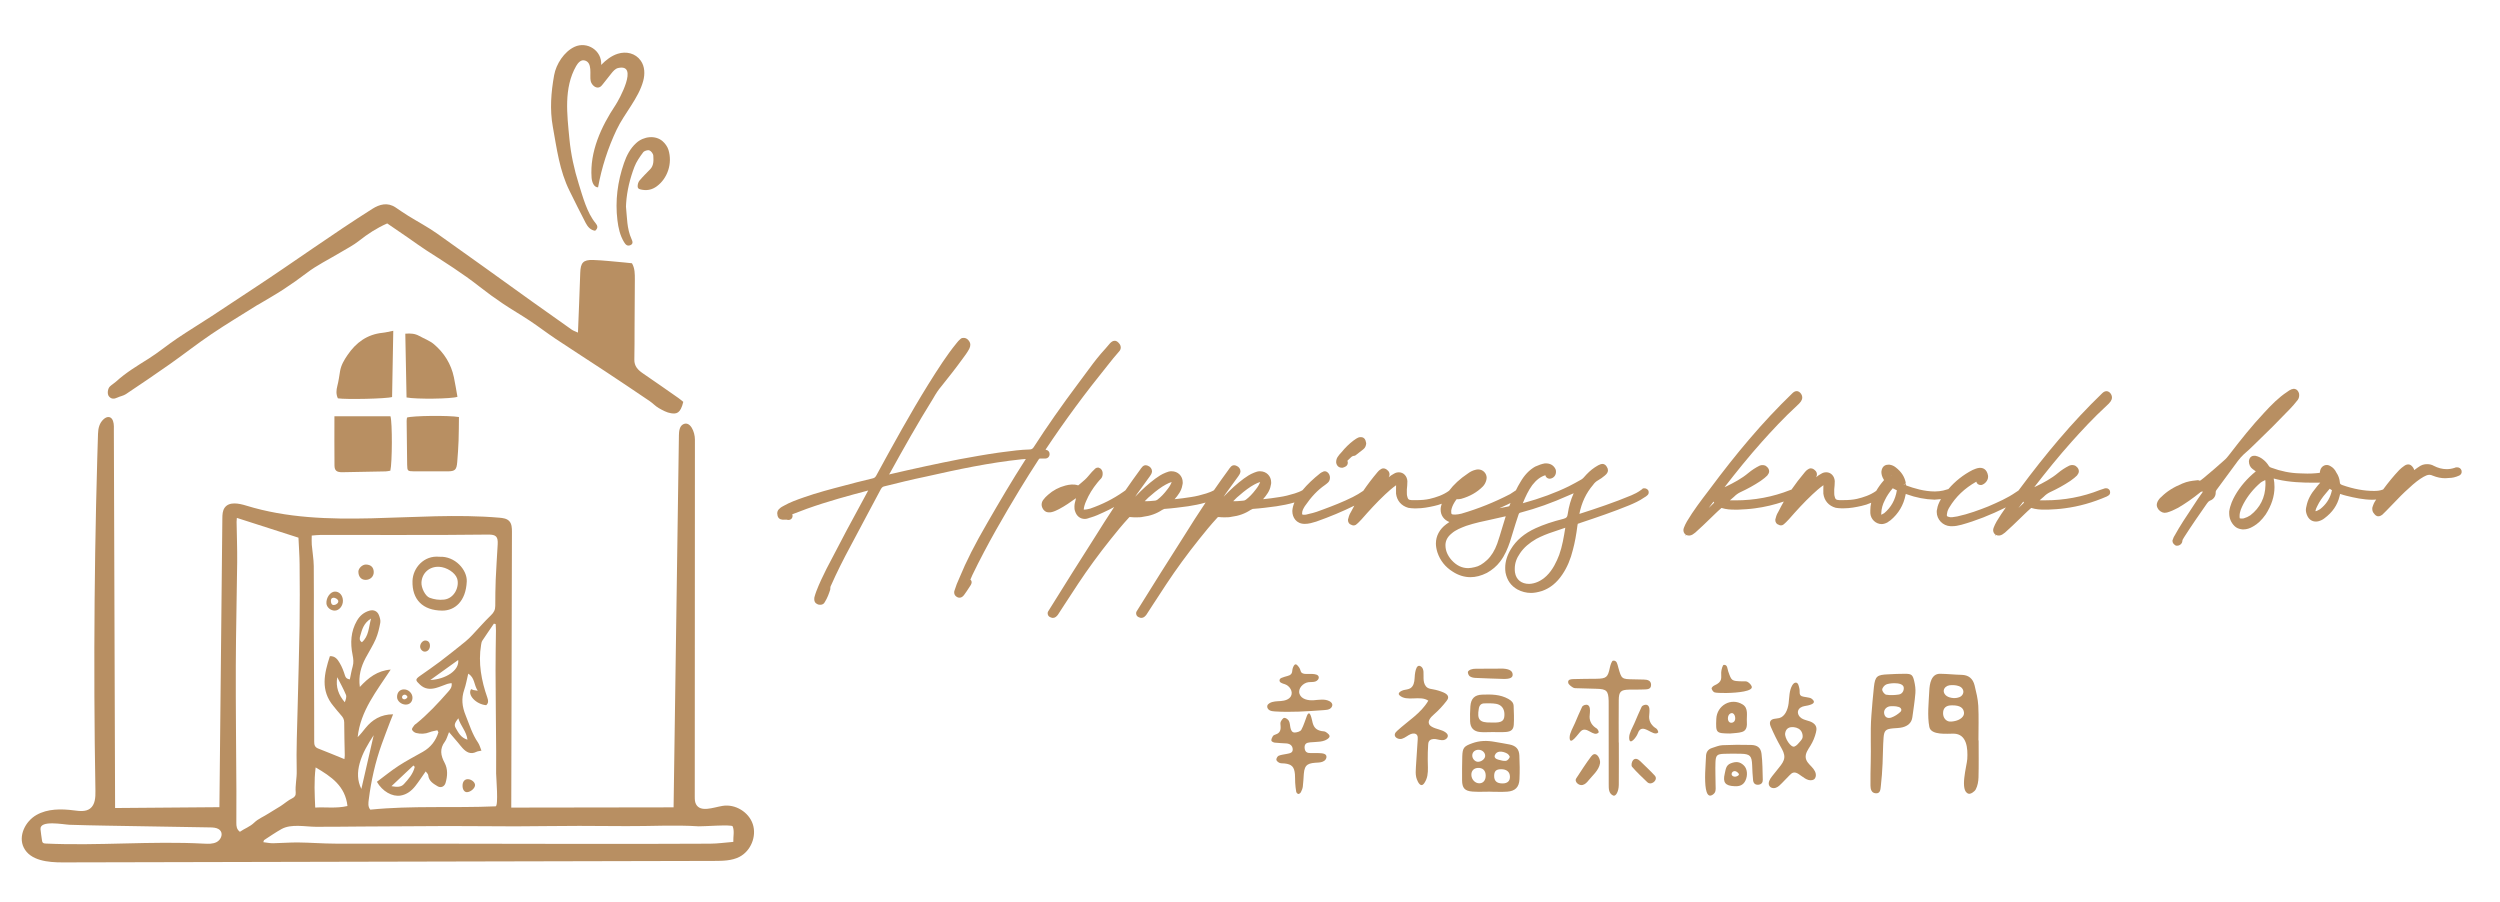 <?xml version="1.0" encoding="utf-8"?>
<!-- Generator: Adobe Illustrator 16.0.0, SVG Export Plug-In . SVG Version: 6.00 Build 0)  -->
<!DOCTYPE svg PUBLIC "-//W3C//DTD SVG 1.1//EN" "http://www.w3.org/Graphics/SVG/1.1/DTD/svg11.dtd">
<svg version="1.1" id="圖層_1" xmlns="http://www.w3.org/2000/svg" xmlns:xlink="http://www.w3.org/1999/xlink" x="0px" y="0px"
	 width="401.663px" height="144.999px" viewBox="0 0 401.663 144.999" enable-background="new 0 0 401.663 144.999"
	 xml:space="preserve">
<g>
	<path fill="#B88F62" d="M108.222,129.664c0.285-19.909,0.571-39.818,0.856-59.728c0.01-0.672,0.1-1.479,0.702-1.776
		c1.114-0.549,1.869,1.217,1.869,2.459c-0.009,19.121-0.017,38.242-0.025,57.363c0,0.413,0.004,0.846,0.194,1.213
		c0.712,1.373,2.743,0.537,4.27,0.283c2.033-0.338,4.215,0.981,4.861,2.939c0.646,1.958-0.322,4.316-2.157,5.256
		c-1.22,0.624-2.649,0.641-4.02,0.645c-34.901,0.079-69.802,0.159-104.703,0.239c-2.359,0.005-5.209-0.274-6.256-2.39
		c-0.916-1.85,0.248-4.209,2.043-5.229c1.794-1.021,3.989-1.001,6.036-0.736c0.881,0.113,1.865,0.242,2.576-0.29
		c0.824-0.617,0.881-1.811,0.863-2.84c-0.089-5.101-0.145-10.201-0.166-15.302s-0.01-10.202,0.036-15.303
		c0.045-5.101,0.124-10.201,0.236-15.301c0.057-2.55,0.121-5.1,0.194-7.649c0.036-1.274,0.075-2.549,0.116-3.823
		c0.027-0.888,0.219-1.727,0.909-2.349c0.561-0.507,1.228-0.49,1.501,0.286c0.188,0.531,0.134,1.14,0.136,1.693
		c0.002,0.639,0.004,1.276,0.006,1.915c0.009,2.552,0.017,5.104,0.025,7.657c0.017,5.105,0.033,10.21,0.05,15.315
		s0.033,10.21,0.05,15.315s0.033,10.21,0.05,15.315c0.001,0.415,0.014,4.978,0.016,4.978c5.587-0.045,11.173-0.089,16.76-0.134
		c0.157-15.465,0.314-30.93,0.473-46.395c0.006-0.602,0.026-1.248,0.382-1.734c0.736-1.004,2.281-0.684,3.472-0.317
		c13.021,4.006,27.089,0.773,40.663,1.937c0.563,0.049,1.178,0.128,1.567,0.537c0.422,0.44,0.445,1.117,0.443,1.727
		c-0.036,14.771-0.072,29.54-0.109,44.311c8.693-0.013,17.387-0.025,26.079-0.039C108.222,129.697,108.222,129.681,108.222,129.664z
		 M70.438,117.657c-0.057-0.109-0.112-0.219-0.169-0.329c-0.422,0.103-0.862,0.158-1.262,0.317
		c-0.712,0.284-1.434,0.296-2.147,0.122c-0.262-0.063-0.597-0.316-0.662-0.549c-0.054-0.192,0.231-0.489,0.388-0.725
		c0.061-0.091,0.183-0.14,0.272-0.212c1.892-1.539,3.545-3.317,5.149-5.143c0.313-0.355,0.663-0.746,0.549-1.388
		c-0.267,0.05-0.489,0.064-0.693,0.134c-0.615,0.21-1.212,0.486-1.838,0.653c-0.918,0.245-1.775,0.189-2.541-0.529
		c-0.765-0.717-0.803-0.85,0.022-1.436c1.063-0.756,2.147-1.485,3.186-2.274c1.376-1.044,2.723-2.126,4.067-3.211
		c0.41-0.331,0.787-0.707,1.15-1.091c0.994-1.047,1.933-2.15,2.976-3.146c0.465-0.444,0.688-0.878,0.689-1.498
		c0.005-1.414,0.013-2.829,0.072-4.242c0.08-1.879,0.212-3.757,0.316-5.636c0.07-1.254-0.256-1.596-1.507-1.586
		c-2.191,0.017-4.383,0.043-6.574,0.053c-2.686,0.011-5.371,0.013-8.057,0.012c-4.086-0.002-8.172-0.014-12.258-0.01
		c-0.486,0-0.973,0.064-1.48,0.102c0,0.556-0.032,1.017,0.006,1.473c0.096,1.144,0.305,2.284,0.32,3.428
		c0.043,3.188,0.002,6.379,0.01,9.569c0.01,4.438,0.034,8.875,0.051,13.313c0.007,1.776,0.014,3.553,0.009,5.329
		c-0.002,0.499,0.089,0.891,0.629,1.1c1.393,0.539,2.771,1.116,4.225,1.706c0.024-0.242,0.061-0.424,0.058-0.604
		c-0.03-1.765-0.09-3.529-0.09-5.294c0-0.521-0.225-0.855-0.549-1.205c-0.412-0.444-0.771-0.937-1.163-1.399
		c-2.148-2.545-1.492-5.267-0.589-8.04c0.875-0.037,1.253,0.561,1.573,1.095c0.37,0.618,0.636,1.314,0.849,2.007
		c0.124,0.406,0.324,0.554,0.782,0.633c0.153-0.715,0.26-1.397,0.451-2.056c0.188-0.649,0.122-1.232-0.013-1.902
		c-0.379-1.877-0.297-3.744,0.705-5.476c0.467-0.808,1.124-1.351,2.01-1.61c0.659-0.193,1.259,0.063,1.513,0.703
		c0.152,0.385,0.299,0.846,0.228,1.23c-0.166,0.896-0.374,1.809-0.735,2.64c-0.455,1.05-1.095,2.019-1.629,3.036
		c-0.736,1.405-1.171,2.882-0.921,4.648c1.359-1.475,2.809-2.624,4.958-2.792c-2.275,3.466-4.864,6.644-5.308,10.855
		c0.466-0.454,0.853-0.958,1.251-1.451c1.108-1.373,2.488-2.208,4.442-2.22c-0.19,0.473-0.351,0.853-0.496,1.238
		c-0.448,1.186-0.904,2.369-1.333,3.563c-1.034,2.879-1.694,5.848-2.079,8.88c-0.072,0.569-0.163,1.155,0.244,1.64
		c6.655-0.67,13.319-0.241,20.129-0.533c0.494-0.023,0.087-4.68,0.087-5.275c0.001-1.174,0.014-2.349,0.006-3.523
		c-0.028-4.345-0.082-8.688-0.099-13.033c-0.009-2.137,0.047-4.273,0.065-6.41c0.003-0.348-0.031-0.696-0.049-1.045
		c-0.095-0.021-0.189-0.042-0.284-0.063c-0.623,0.912-1.257,1.818-1.862,2.742c-0.12,0.184-0.155,0.434-0.192,0.659
		c-0.487,2.927,0.043,5.74,1.006,8.49c0.177,0.504,0.193,0.869-0.189,1.207c-1.617-0.137-3.057-1.645-2.424-2.581
		c0.119,0.048,0.246,0.111,0.38,0.149c0.126,0.035,0.26,0.044,0.69,0.112c-0.651-0.968-0.446-2.086-1.529-2.744
		c-0.228,0.939-0.363,1.778-0.638,2.568c-0.493,1.416-0.351,2.717,0.214,4.107c0.607,1.499,1.066,3.05,1.998,4.403
		c0.247,0.359,0.353,0.815,0.548,1.289c-0.358,0.08-0.601,0.087-0.796,0.186c-0.941,0.477-1.633,0.069-2.25-0.605
		c-0.261-0.285-0.49-0.597-0.739-0.891c-0.435-0.514-0.874-1.022-1.424-1.665c-0.267,0.633-0.377,1.146-0.664,1.527
		c-0.867,1.15-0.678,2.221-0.043,3.406c0.538,1.009,0.47,2.14,0.15,3.231c-0.17,0.582-0.745,0.853-1.279,0.533
		c-0.686-0.41-1.409-0.824-1.506-1.776c-0.021-0.205-0.253-0.39-0.405-0.609c-0.601,0.853-1.1,1.629-1.668,2.351
		c-0.604,0.766-1.354,1.357-2.356,1.528c-1.358,0.231-2.946-0.684-3.817-2.209c1.159-0.861,2.282-1.783,3.492-2.572
		c1.254-0.817,2.592-1.508,3.896-2.249C69.205,120.069,70.017,119.013,70.438,117.657z M38.051,83.207
		c-0.022,0.35-0.043,0.5-0.04,0.65c0.033,2.152,0.116,4.306,0.096,6.458c-0.055,5.553-0.206,11.105-0.222,16.658
		c-0.02,6.712,0.063,13.424,0.096,20.137c0.008,1.691,0.006,3.384-0.009,5.076c-0.005,0.554,0.044,1.065,0.571,1.454
		c0.747-0.528,1.611-0.798,2.301-1.473c0.64-0.625,1.546-0.973,2.313-1.477c0.633-0.415,1.308-0.78,1.926-1.179
		c0.623-0.401,1.191-0.929,1.889-1.263c0.367-0.176,0.58-0.459,0.539-0.924c-0.101-1.151,0.19-2.277,0.16-3.45
		c-0.088-3.46,0.075-6.926,0.154-10.39c0.099-4.349,0.242-8.696,0.309-13.045c0.051-3.268,0.028-6.537,0.002-9.805
		c-0.011-1.381-0.116-2.761-0.183-4.249C44.685,85.338,41.437,84.295,38.051,83.207z M42.31,135.311
		c0.542,0.063,1.056,0.176,1.567,0.169c1.343-0.018,2.686-0.141,4.027-0.126c1.965,0.022,3.928,0.18,5.893,0.189
		c5.67,0.025,11.341,0,17.011,0.006c7.72,0.008,15.438,0.033,23.157,0.036c6.715,0.003,13.429-0.001,20.144-0.036
		c1.216-0.007,2.431-0.184,3.709-0.287c-0.035-0.885,0.213-1.712-0.106-2.5c-0.133-0.328-4.895,0.036-5.469-0.002
		c-3.854-0.252-7.746-0.002-11.617-0.031c-2.522-0.019-5.046-0.035-7.569-0.038c-3.427-0.003-6.854,0.07-10.281,0.074
		c-3.585,0.004-7.17-0.058-10.755-0.049c-4.656,0.01-9.313,0.045-13.97,0.077c-2.429,0.017-4.858,0.052-7.287,0.043
		c-1.708-0.006-3.973-0.508-5.529,0.36c-0.963,0.536-1.873,1.169-2.8,1.77C42.384,134.998,42.381,135.103,42.31,135.311z
		 M35.098,133.193c-0.371-0.213-0.87-0.249-1.316-0.256c-1.075-0.019-2.151-0.037-3.227-0.055
		c-4.493-0.076-8.985-0.152-13.479-0.228c-1.968-0.033-3.936-0.078-5.903-0.141c-0.927-0.03-4.801-0.818-4.665,0.715
		c0.053,0.589,0.157,1.178,0.235,1.764c0.019,0.141,0.042,0.292,0.141,0.394c0.117,0.121,0.302,0.137,0.47,0.144
		c8.455,0.391,16.935-0.437,25.387,0.014c0.703,0.037,1.446,0.075,2.069-0.253c0.623-0.327,1.034-1.168,0.651-1.759
		C35.366,133.387,35.241,133.276,35.098,133.193z M55.825,129.498c-0.353-3.213-2.586-4.722-5.111-6.201
		c-0.282,2.197-0.158,4.285-0.071,6.452C52.318,129.643,54.009,129.923,55.825,129.498z M60.039,118.118
		c-0.929,1.438-1.802,2.866-2.252,4.51c-0.395,1.44-0.391,2.808,0.271,4.126C58.718,123.876,59.379,120.997,60.039,118.118z
		 M69.132,109.258c2.468-0.134,4.694-1.53,4.486-3.222C72.165,107.079,70.735,108.106,69.132,109.258z M66.635,123.212
		c-0.07-0.075-0.141-0.151-0.211-0.227c-1.131,1.065-2.262,2.13-3.533,3.327c0.882,0.148,1.518,0.194,2.01-0.343
		C65.646,125.158,66.372,124.325,66.635,123.212z M59.616,99.379c-1.189,0.721-1.449,1.765-1.741,2.788
		c-0.105,0.371-0.173,0.735,0.27,1.018C59.263,102.217,59.219,100.822,59.616,99.379z M73.635,115.404
		c-0.434,0.587-0.753,0.987-0.439,1.526c0.445,0.766,0.828,1.596,1.909,1.914C74.951,117.506,74.021,116.667,73.635,115.404z
		 M54.187,108.803c-0.277,1.578,0.215,2.871,1.21,4.026c0.152-0.41,0.321-0.864,0.186-1.193
		C55.182,110.665,54.66,109.743,54.187,108.803z"/>
	<path fill="#B88F62" d="M92.859,53.437c0.13-3.364,0.268-6.482,0.366-9.601c0.05-1.609,0.456-2.12,2.072-2.066
		c1.692,0.056,3.381,0.262,5.071,0.405c0.373,0.031,0.745,0.078,1.167,0.123c0.477,0.806,0.466,1.731,0.463,2.651
		c-0.009,2.574-0.029,5.148-0.045,7.723c-0.01,1.697,0.008,3.395-0.035,5.091c-0.027,1.072,0.58,1.681,1.38,2.228
		c1.911,1.305,3.806,2.632,5.702,3.957c0.28,0.195,0.537,0.425,0.781,0.619c-0.452,1.901-1.116,1.95-1.958,1.829
		c-0.693-0.1-1.368-0.482-1.995-0.839c-0.521-0.297-0.938-0.77-1.438-1.108c-2.388-1.617-4.78-3.226-7.187-4.815
		c-2.63-1.737-5.288-3.434-7.911-5.182c-1.398-0.932-2.73-1.962-4.129-2.894c-1.435-0.956-2.935-1.813-4.365-2.776
		c-1.277-0.859-2.529-1.764-3.738-2.716c-2.73-2.151-5.671-3.986-8.586-5.862c-1.003-0.645-1.961-1.358-2.943-2.036
		c-1.104-0.761-2.214-1.516-3.317-2.271c-1.648,0.722-3.113,1.674-4.509,2.779c-0.96,0.76-2.078,1.322-3.136,1.958
		c-1.772,1.066-3.662,1.979-5.295,3.227c-1.217,0.931-2.462,1.805-3.737,2.638c-1.257,0.82-2.566,1.558-3.854,2.33
		c-0.133,0.079-0.275,0.141-0.405,0.223c-2.446,1.541-4.93,3.025-7.324,4.643c-2.267,1.531-4.421,3.228-6.659,4.804
		c-2.33,1.641-4.691,3.237-7.062,4.821c-0.403,0.269-0.931,0.344-1.378,0.558c-0.514,0.246-0.975,0.263-1.354-0.199
		c-0.303-0.369-0.214-1.239,0.172-1.601c0.308-0.289,0.685-0.504,0.997-0.79c1.593-1.458,3.438-2.546,5.253-3.692
		c1.556-0.984,2.979-2.174,4.508-3.204c1.817-1.226,3.692-2.365,5.528-3.564c2.29-1.495,4.562-3.019,6.848-4.52
		c6.241-4.096,12.6-8.699,19.012-12.75c1.157-0.731,2.444-1.105,3.752-0.22c0.67,0.455,1.338,0.915,2.026,1.341
		c1.539,0.953,3.149,1.801,4.625,2.842c5.102,3.6,10.155,7.267,15.231,10.901c2.13,1.525,4.268,3.04,6.411,4.545
		C92.128,53.149,92.452,53.247,92.859,53.437z"/>
	<path fill="#B88F62" d="M96.607,10.409c0.748-0.763,1.616-1.443,2.634-1.768c1.367-0.436,2.852-0.101,3.708,1.11
		c0.667,0.941,0.683,2.173,0.393,3.254c-0.747,2.789-3.034,5.226-4.272,7.833c-1.396,2.938-2.404,6.063-2.982,9.265
		c-0.688-0.007-0.989-0.869-1.04-1.555c-0.31-4.165,1.533-8.203,3.851-11.678c0.529-0.792,3.808-6.686,0.427-5.946
		c-0.475,0.104-0.813,0.509-1.115,0.889c-0.454,0.574-0.909,1.147-1.363,1.721c-0.141,0.178-0.287,0.36-0.49,0.46
		c-0.604,0.296-1.303-0.325-1.454-0.98c-0.21-0.911,0.39-3.062-1.052-3.319c-0.551-0.099-1.002,0.424-1.281,0.909
		c-2.029,3.53-1.453,7.833-1.086,11.702c0.233,2.467,0.764,4.902,1.507,7.265c0.639,2.029,1.316,4.624,2.695,6.278
		c0.352,0.422,0.429,0.806-0.071,1.226c-0.748-0.105-1.196-0.648-1.514-1.252c-0.895-1.698-1.732-3.426-2.589-5.144
		c-1.623-3.254-2.061-6.818-2.696-10.33c-0.502-2.77-0.277-5.548,0.214-8.271c0.321-1.779,1.604-3.775,3.277-4.554
		c2.02-0.939,4.438,0.603,4.28,2.906C96.593,10.424,96.601,10.416,96.607,10.409z"/>
	<path fill="#B88F62" d="M53.73,66.882c3.138,0,6.087,0,9.004,0c0.313,1.004,0.286,7.468-0.02,8.742
		c-0.235,0.037-0.493,0.108-0.753,0.113c-2.309,0.052-4.618,0.097-6.928,0.132c-0.931,0.015-1.284-0.245-1.293-1.084
		C53.712,72.19,53.73,69.594,53.73,66.882z"/>
	<path fill="#B88F62" d="M63.186,53.146c-0.065,3.647-0.129,7.165-0.191,10.641c-0.907,0.287-7.453,0.417-8.709,0.212
		c-0.311-0.656-0.268-1.309-0.085-2.003c0.203-0.774,0.303-1.578,0.437-2.37c0.165-0.973,0.651-1.782,1.198-2.585
		c1.368-2.01,3.153-3.319,5.631-3.572C61.987,53.415,62.501,53.277,63.186,53.146z"/>
	<path fill="#B88F62" d="M73.737,67.002c-0.019,1.3-0.014,2.55-0.06,3.798c-0.042,1.146-0.123,2.291-0.216,3.435
		c-0.101,1.252-0.347,1.488-1.545,1.495c-1.811,0.011-3.62,0.01-5.43-0.004c-0.993-0.008-1.054-0.063-1.07-1.044
		c-0.04-2.349-0.06-4.697-0.082-7.045c-0.002-0.188,0.038-0.378,0.057-0.549C66.239,66.791,72.066,66.715,73.737,67.002z"/>
	<path fill="#B88F62" d="M65.318,63.857c-0.067-3.426-0.133-6.807-0.2-10.244c0.853-0.074,1.554-0.017,2.214,0.349
		c0.806,0.446,1.714,0.771,2.401,1.355c1.638,1.392,2.743,3.166,3.192,5.297c0.221,1.048,0.386,2.106,0.571,3.139
		C72.597,64.093,66.848,64.163,65.318,63.857z"/>
	<path fill="#B88F62" d="M100.572,33.195c0.18,1.694,0.124,3.522,0.894,5.216c0.159,0.352,0.32,0.767-0.192,0.98
		c-0.501,0.21-0.774-0.103-1.017-0.501c-0.653-1.078-0.91-2.292-1.058-3.5c-0.382-3.139,0.025-6.217,1.056-9.195
		c0.414-1.2,0.994-2.339,1.968-3.223c1.208-1.094,3.083-1.275,4.216-0.299c0.417,0.358,0.793,0.88,0.955,1.399
		c0.673,2.171-0.134,4.597-1.892,5.875c-0.678,0.493-1.445,0.692-2.297,0.544c-0.361-0.063-0.75-0.107-0.756-0.542
		c-0.004-0.311,0.094-0.69,0.286-0.922c0.535-0.644,1.143-1.229,1.726-1.833c0.603-0.624,0.54-1.431,0.503-2.181
		c-0.015-0.31-0.349-0.757-0.636-0.855c-0.275-0.094-0.819,0.078-0.997,0.317c-0.542,0.729-1.087,1.5-1.406,2.341
		c-0.709,1.868-1.19,3.81-1.326,5.819C100.589,32.79,100.584,32.944,100.572,33.195z"/>
	<path fill="#B88F62" d="M70.587,89.453c2.537-0.132,4.484,2.12,4.406,3.96c-0.139,3.231-1.949,4.703-3.943,4.691
		c-3.146-0.019-4.865-1.803-4.776-4.77C66.336,91.258,68.102,89.2,70.587,89.453z M70.538,91.064
		c-1.537-0.068-2.717,0.973-2.824,2.49c-0.063,0.89,0.628,2.24,1.314,2.487c0.745,0.269,1.505,0.387,2.318,0.294
		c1.702-0.193,2.518-2.154,2.092-3.401C73.12,92.003,71.769,91.119,70.538,91.064z"/>
	<path fill="#B88F62" d="M55.096,96.506c0.017,0.845-0.614,1.605-1.327,1.599c-0.676-0.006-1.298-0.558-1.327-1.178
		c-0.044-0.918,0.625-1.852,1.348-1.879C54.52,95.021,55.079,95.645,55.096,96.506z M53.428,97.166
		c0.021,0.011,0.045,0.02,0.07,0.025c0.073,0.018,0.154,0.013,0.229,0c0.412-0.069,0.701-0.396,0.611-0.689
		c-0.068-0.223-0.486-0.528-0.848-0.456c-0.424,0.084-0.358,0.66-0.256,0.901C53.271,97.031,53.33,97.118,53.428,97.166z"/>
	<path fill="#B88F62" d="M60.048,91.895c0.016,0.729-0.557,1.28-1.323,1.272c-0.691-0.008-1.136-0.515-1.146-1.31
		c-0.008-0.551,0.638-1.166,1.212-1.156C59.58,90.715,60.031,91.144,60.048,91.895z"/>
	<path fill="#B88F62" d="M65.188,113.204c-0.729-0.004-1.399-0.591-1.396-1.224c0.003-0.728,0.422-1.198,1.083-1.219
		c0.744-0.024,1.415,0.633,1.395,1.365C66.251,112.78,65.823,113.207,65.188,113.204z M65.458,111.976
		c0-0.06-0.031-0.112-0.064-0.154c-0.475-0.603-1.159,0.224-0.589,0.502c0.19,0.094,0.411-0.011,0.568-0.176
		C65.413,112.105,65.453,112.052,65.458,111.976z"/>
	<path fill="#B88F62" d="M74.315,126.305c-0.023-0.691,0.314-1.13,0.861-1.117c0.563,0.012,1.128,0.47,1.148,0.929
		c0.021,0.484-0.656,1.108-1.255,1.155C74.645,127.305,74.336,126.909,74.315,126.305z"/>
	<path fill="#B88F62" d="M68.223,104.696c-0.397-0.015-0.764-0.469-0.72-0.893c0.051-0.503,0.475-0.932,0.885-0.895
		c0.46,0.041,0.71,0.364,0.689,0.889C69.057,104.324,68.687,104.712,68.223,104.696z"/>
</g>
<g>
	<path fill="#B88F62" d="M168.636,72.941c0-0.35-0.239-0.616-0.586-0.673c-0.023-0.011-0.048-0.019-0.069-0.026
		c3.056-4.594,6.331-9.039,10.014-13.588c0.607-0.78,1.194-1.491,1.778-2.153c0.196-0.196,0.295-0.427,0.295-0.685
		c0-0.358-0.208-0.597-0.422-0.812c-0.21-0.209-0.419-0.253-0.558-0.253c-0.308,0-0.541,0.193-0.752,0.407
		c-0.46,0.543-0.92,1.087-1.433,1.642c-0.89,1.039-1.708,2.153-2.499,3.231c-0.35,0.478-0.702,0.956-1.063,1.432
		c-2.755,3.674-5.134,7.076-7.27,10.396c-0.165,0.249-0.36,0.356-0.663,0.356c-1.395,0.036-2.802,0.222-4.161,0.403l-0.824,0.108
		c-2.088,0.297-4.237,0.686-6.266,1.058c-3.497,0.685-7.208,1.486-11.327,2.445c0.046-0.068,0.095-0.136,0.146-0.21
		c2.146-3.888,4.473-8.033,6.959-12.019c0.454-0.808,0.843-1.385,1.269-1.883c1.231-1.541,2.34-2.938,3.428-4.444
		c0.381-0.509,0.775-1.035,1.092-1.624c0.11-0.222,0.172-0.455,0.172-0.656c0-0.288-0.128-0.56-0.38-0.812
		c-0.196-0.196-0.426-0.294-0.685-0.294c-0.112,0-0.347,0-0.522,0.178c-0.249,0.2-0.436,0.433-0.611,0.653
		c-0.86,1.041-1.625,2.136-2.262,3.073c-3.107,4.659-5.9,9.58-8.456,14.205l-0.663,1.202c-0.513,0.927-1.033,1.87-1.529,2.804
		c-0.158,0.285-0.313,0.406-0.608,0.465c-0.889,0.211-1.733,0.423-2.586,0.636c-0.634,0.171-1.27,0.337-1.906,0.504
		c-2.174,0.565-4.419,1.152-6.559,1.909c-1.16,0.402-2.203,0.78-3.174,1.33c-0.239,0.119-0.515,0.272-0.698,0.463
		c-0.244,0.183-0.385,0.462-0.385,0.767c0,0.066,0.013,0.149,0.042,0.296l0.018,0.118c0.173,0.608,0.746,0.608,0.963,0.608
		l0.538-0.007l0.136,0.049h0.085c0.411,0,0.686-0.275,0.686-0.685l-0.042-0.169l0.003-0.063c0.801-0.317,1.565-0.601,2.326-0.88
		c3.345-1.197,6.785-2.126,9.864-2.941c-0.558,1.022-1.107,2.046-1.658,3.068c-0.602,1.117-1.201,2.234-1.814,3.353
		c-0.549,1.015-1.076,2.039-1.604,3.063c-0.525,1.021-1.053,2.043-1.607,3.065c-0.584,1.169-1.19,2.422-1.663,3.67
		c-0.131,0.35-0.22,0.655-0.305,0.961l-0.018,0.288c0,0.358,0.152,0.617,0.402,0.738c0.235,0.156,0.425,0.156,0.578,0.156
		c0.32,0,0.577-0.159,0.7-0.409c0.436-0.678,0.705-1.449,0.892-2.045l0.021-0.382c0-0.065,0.066-0.201,0.132-0.331
		c0.857-1.938,1.871-3.979,3.193-6.43c0.88-1.687,1.787-3.374,2.697-5.069c0.705-1.313,1.412-2.63,2.096-3.929
		c0.18-0.288,0.306-0.387,0.582-0.442c2.113-0.528,4.367-1.084,6.656-1.558c5.117-1.152,10.142-2.23,15.343-2.776
		c0.229-0.02,0.465-0.041,0.704-0.057c-2.221,3.439-4.281,6.956-6.182,10.251c-2.007,3.449-3.394,6.185-4.489,8.851
		c-0.321,0.689-0.576,1.341-0.753,1.929c-0.089,0.176-0.089,0.339-0.089,0.447c0,0.3,0.184,0.57,0.493,0.725
		c0.154,0.076,0.264,0.087,0.359,0.087c0.27,0,0.514-0.144,0.726-0.426c0.279-0.372,0.536-0.766,0.786-1.149l0.309-0.477
		c0.056-0.109,0.131-0.26,0.131-0.446c0-0.215-0.134-0.355-0.205-0.426c0.003-0.003,0.004-0.007,0.006-0.01l0.043-0.08
		c0.038-0.101,0.089-0.209,0.14-0.319c0.056-0.122,0.11-0.245,0.142-0.329c2.383-4.939,5.166-9.684,7.573-13.67
		c0.987-1.604,2.009-3.266,3.082-4.897c0.053-0.089,0.128-0.128,0.178-0.128h0.843C168.33,73.668,168.636,73.381,168.636,72.941z"/>
	<path fill="#B88F62" d="M215.565,75.145h0.146l0.058-0.017c0.232-0.066,0.776-0.222,0.776-0.795c0-0.112-0.027-0.197-0.042-0.211
		l-0.018-0.099c0.097-0.088,0.19-0.182,0.284-0.276c0.279-0.286,0.465-0.463,0.694-0.5c0.263,0,0.411-0.148,0.435-0.175l1.134-0.883
		c0.331-0.25,0.422-0.588,0.466-0.892c0-0.054,0-0.186-0.057-0.333c-0.121-0.659-0.594-0.732-0.797-0.732
		c-0.104,0-0.315,0-0.537,0.132c-0.161,0.072-0.295,0.169-0.414,0.257c-0.063,0.046-0.128,0.095-0.236,0.161
		c-0.667,0.5-1.335,1.154-1.901,1.854c-0.237,0.237-0.466,0.516-0.656,0.8c-0.161,0.269-0.229,0.512-0.225,0.875
		C214.747,74.817,215.097,75.145,215.565,75.145z"/>
	<path fill="#B88F62" d="M264.24,78.457l-0.282,0.009l-0.126,0.128c-0.058,0.037-0.112,0.078-0.108,0.08
		c-0.559,0.43-1.168,0.715-1.632,0.913c-2.748,1.148-5.623,2.111-8.343,2.98c0.366-1.832,1.08-3.348,2.204-4.663
		c0.203-0.307,0.479-0.558,0.818-0.747c0.361-0.2,0.717-0.451,1.073-0.757c0.337-0.27,0.5-0.545,0.5-0.843
		c0-0.18-0.07-0.385-0.174-0.532c-0.154-0.307-0.424-0.49-0.722-0.49c-0.182,0-0.327,0.066-0.468,0.131
		c-0.046,0.021-0.099,0.044-0.189,0.083c-0.116,0.057-0.233,0.133-0.36,0.215c-0.067,0.044-0.14,0.092-0.235,0.149
		c-0.59,0.394-1.154,0.915-1.757,1.619c-0.097,0.096-0.243,0.242-0.366,0.305c-0.659,0.37-1.34,0.754-2.004,1.085
		c-2.154,1.059-4.56,1.949-7.409,2.732c0.454-1.107,0.894-2.054,1.526-2.921c0.671-0.852,1.315-1.338,2.099-1.582l0.047,0.158
		c0.126,0.252,0.361,0.404,0.678,0.404c0.003,0,0.005,0,0.008,0c0.573-0.065,0.974-0.519,0.974-1.104c0-0.111,0-0.342-0.138-0.548
		c-0.291-0.523-0.814-0.812-1.475-0.812l-0.203,0.007c-0.457,0.083-0.933,0.24-1.528,0.513c-0.946,0.536-1.754,1.385-2.388,2.508
		c-0.262,0.417-0.491,0.853-0.709,1.303c-0.007,0.004-0.012,0.006-0.019,0.011c-0.284,0.203-0.608,0.406-0.918,0.601
		c-2.543,1.314-5.094,2.338-7.796,3.129c-0.362,0.08-0.705,0.155-1.032,0.155c-0.624,0-0.624-0.076-0.624-0.497v-0.168
		c0-0.048,0.02-0.156,0.068-0.304c0.133-0.465,0.366-0.918,0.78-1.489c0.001,0,0.022-0.011,0.112-0.011c0.184,0,0.391,0,0.621-0.058
		c1.388-0.384,2.558-1.045,3.479-1.968c0.272-0.271,0.478-0.642,0.579-1.044l0.021-0.128c0.015-0.058,0.034-0.135,0.034-0.23
		c0-0.75-0.61-1.359-1.359-1.359c-0.104,0-0.267,0-0.425,0.06c-0.423,0.093-0.838,0.293-1.25,0.603
		c-1.271,0.848-2.255,1.765-3.011,2.766c-0.987,0.715-2.087,1.055-3.126,1.306c-0.625,0.139-1.299,0.201-2.184,0.201h-0.651
		c-0.55-0.03-0.652-0.124-0.782-0.709c-0.034-0.168-0.034-0.302-0.034-0.505l-0.002-0.506c0.043-0.426,0.087-0.864,0.086-1.338
		c-0.055-0.819-0.626-1.414-1.358-1.414c-0.302,0-0.545,0.069-0.783,0.214c-0.313,0.156-0.593,0.365-0.861,0.577
		c0.089-0.141,0.136-0.293,0.136-0.444c0-0.277-0.114-0.513-0.321-0.669c-0.104-0.1-0.344-0.312-0.659-0.312
		c-0.239,0-0.397,0.115-0.576,0.241c-0.135,0.09-0.23,0.201-0.302,0.282l-0.086,0.095c-0.856,1.015-1.608,2.007-2.274,2.987
		c-0.525,0.363-1.086,0.701-1.678,0.997c-1.603,0.801-3.266,1.442-4.689,1.968c-0.693,0.27-1.503,0.571-2.366,0.745
		c-0.272,0.079-0.527,0.152-0.83,0.141c-0.049-0.011-0.099-0.02-0.144-0.024c-0.039-0.014-0.084-0.029-0.119-0.043
		c-0.001-0.011-0.001-0.022-0.001-0.037v-0.169c0-0.386,0.205-0.729,0.43-1.104c1.046-1.521,2.07-2.6,3.236-3.401
		c0.186-0.14,0.371-0.28,0.511-0.42c0.192-0.193,0.294-0.459,0.294-0.769c0-0.312-0.117-0.592-0.336-0.811
		c-0.104-0.105-0.292-0.212-0.475-0.212c-0.059,0-0.195,0-0.334,0.09c-0.13,0.048-0.239,0.107-0.397,0.215
		c-1.159,0.916-2.101,1.816-2.869,2.738c-0.388,0.225-0.809,0.373-1.252,0.521c-0.85,0.269-1.665,0.462-2.423,0.575l-0.007,0.002
		c-0.901,0.149-1.793,0.258-2.655,0.348c0.005-0.007,0.01-0.013,0.015-0.019c0.521-0.601,1.089-1.321,1.223-2.214
		c0.064-0.192,0.064-0.329,0.064-0.474c0-1.016-0.766-1.782-1.781-1.782c-0.145,0-0.323,0-0.484,0.056
		c-0.126,0.031-0.252,0.081-0.365,0.127c-0.047,0.019-0.091,0.037-0.149,0.058c-0.607,0.234-1.158,0.605-1.621,0.942
		c-1.063,0.788-2.104,1.724-3.236,2.911c0.104-0.153,0.206-0.306,0.3-0.454l2.063-2.846c0.028-0.059,0.065-0.109,0.099-0.156
		c0.063-0.092,0.135-0.195,0.177-0.323l0.021-0.082c0.019-0.055,0.045-0.13,0.045-0.222c0-0.366-0.251-0.722-0.583-0.854
		c-0.107-0.054-0.257-0.127-0.44-0.127c-0.316,0-0.518,0.22-0.6,0.337c-0.1,0.101-0.203,0.248-0.296,0.389
		c-0.776,1.055-1.557,2.155-2.346,3.298c-0.383,0.217-0.796,0.365-1.231,0.51c-0.851,0.269-1.665,0.462-2.423,0.575l-0.007,0.002
		c-0.901,0.149-1.793,0.258-2.655,0.348c0.005-0.007,0.01-0.013,0.015-0.019c0.521-0.601,1.088-1.321,1.223-2.214
		c0.064-0.192,0.064-0.329,0.064-0.474c0-1.016-0.766-1.782-1.781-1.782c-0.145,0-0.324,0-0.484,0.056
		c-0.126,0.031-0.252,0.081-0.365,0.127c-0.048,0.019-0.091,0.037-0.149,0.058c-0.607,0.234-1.158,0.605-1.621,0.942
		c-1.063,0.788-2.104,1.724-3.237,2.911c0.104-0.153,0.207-0.306,0.301-0.454l2.063-2.846c0.028-0.059,0.064-0.109,0.099-0.156
		c0.063-0.092,0.135-0.195,0.177-0.323l0.021-0.082c0.019-0.055,0.043-0.13,0.043-0.222c0-0.366-0.25-0.722-0.581-0.854
		c-0.107-0.054-0.257-0.127-0.44-0.127c-0.316,0-0.518,0.22-0.6,0.337c-0.1,0.101-0.203,0.248-0.296,0.389
		c-0.779,1.058-1.563,2.162-2.354,3.308c-0.048,0.033-0.099,0.072-0.145,0.104c-0.085,0.059-0.165,0.113-0.228,0.16
		c-1.588,1.112-3.333,1.991-5.299,2.676c-0.32,0.081-0.622,0.156-0.949,0.156c-0.03,0-0.055-0.001-0.074-0.001
		c-0.001-0.011-0.002-0.023-0.002-0.037c0.034-0.396,0.163-0.846,0.39-1.345c0.431-1.017,1.032-2.004,1.795-2.936
		c0.201-0.24,0.401-0.48,0.601-0.681l0.056-0.066c0.124-0.188,0.197-0.435,0.197-0.661l-0.013-0.276
		c-0.045-0.182-0.139-0.551-0.512-0.675l-0.143-0.071h-0.102c-0.292,0-0.47,0.195-0.579,0.318c-0.274,0.24-0.495,0.502-0.708,0.756
		l-0.23,0.269c-0.368,0.46-0.81,0.825-1.275,1.212c-0.119,0.098-0.236,0.195-0.354,0.295c-0.016,0.006-0.032,0.007-0.049,0
		c-0.681-0.229-1.376-0.128-2.018,0.033c-1.052,0.274-1.991,0.774-2.782,1.478c-0.313,0.262-0.58,0.544-0.787,0.832
		c-0.169,0.227-0.254,0.483-0.254,0.765c0,0.259,0.11,0.561,0.305,0.818c0.294,0.368,0.628,0.416,0.886,0.416
		c0.145,0,0.322,0,0.485-0.056c0.382-0.096,0.746-0.278,1.106-0.458c0.977-0.51,1.87-1.144,2.737-1.763
		c-0.013,0.091-0.036,0.19-0.062,0.291c-0.092,0.319-0.186,0.693-0.186,1.047c0,0.236,0,0.505,0.104,0.76
		c0.237,0.771,0.817,1.233,1.552,1.233c0.098,0,0.281,0,0.529-0.088c0.126-0.063,0.26-0.096,0.436-0.142
		c0.75-0.221,1.408-0.527,2.035-0.821c0.605-0.269,1.174-0.56,1.728-0.864c-1.001,1.514-2.02,3.104-3.069,4.793
		c-2.452,3.824-4.903,7.755-7.274,11.556l-0.091,0.147c-0.058,0.069-0.101,0.149-0.143,0.229c-0.11,0.149-0.11,0.302-0.11,0.365
		c0,0.117,0.038,0.494,0.499,0.647c0.144,0.079,0.29,0.079,0.354,0.079c0.349,0,0.589-0.244,0.791-0.501
		c0.338-0.507,0.674-1.013,1.002-1.547c0.382-0.571,0.752-1.143,1.122-1.713c0.367-0.568,0.736-1.137,1.115-1.706
		c1.563-2.364,3.329-4.78,5.251-7.184c0.84-1.057,1.85-2.302,2.962-3.506c0.042-0.042,0.06-0.042,0.075-0.042l0.106-0.004
		c0.326,0.046,0.643,0.046,0.947,0.046c0.361,0,0.77,0,1.105-0.088c1.145-0.137,2.187-0.516,3.054-1.097
		c0.15-0.076,0.294-0.147,0.342-0.166c1.285-0.086,2.576-0.259,3.833-0.427c0.922-0.144,1.88-0.321,2.814-0.596
		c-1.152,1.724-2.327,3.55-3.541,5.505c-2.453,3.824-4.904,7.755-7.275,11.556l-0.091,0.147c-0.058,0.069-0.101,0.149-0.143,0.229
		c-0.11,0.149-0.11,0.302-0.11,0.365c0,0.117,0.038,0.494,0.5,0.647c0.143,0.079,0.289,0.079,0.354,0.079
		c0.348,0,0.588-0.244,0.79-0.501c0.338-0.507,0.674-1.013,1.003-1.547c0.381-0.571,0.751-1.143,1.121-1.713
		c0.367-0.568,0.736-1.137,1.115-1.706c1.563-2.364,3.33-4.78,5.251-7.184c0.84-1.057,1.85-2.302,2.962-3.506
		c0.043-0.042,0.06-0.042,0.075-0.042l0.106-0.004c0.326,0.046,0.643,0.046,0.947,0.046c0.361,0,0.77,0,1.105-0.088
		c1.145-0.137,2.187-0.516,3.054-1.097c0.151-0.076,0.294-0.147,0.342-0.166c1.285-0.086,2.576-0.259,3.834-0.427
		c0.94-0.146,1.921-0.327,2.873-0.611c-0.196,0.471-0.305,0.896-0.336,1.324v0.085c0,0.979,0.623,2.034,1.991,2.034
		c0.656,0,1.245-0.181,1.831-0.361c2.222-0.782,4.229-1.626,6.136-2.566c-0.149,0.277-0.31,0.556-0.445,0.833
		c-0.192,0.307-0.4,0.688-0.51,1.189c-0.054,0.125-0.062,0.221-0.062,0.305c0,0.372,0.227,0.669,0.527,0.743
		c0.071,0.042,0.19,0.11,0.368,0.11c0.304,0,0.487-0.184,0.572-0.269c0.183-0.153,0.348-0.325,0.503-0.492
		c0.067-0.071,0.134-0.143,0.22-0.229c1.151-1.312,2.405-2.701,3.767-3.979c0.507-0.475,1.104-1.013,1.771-1.491
		c-0.01,0.263-0.01,0.532-0.01,0.796l0.004,0.563c0.148,1.129,0.845,1.951,1.98,2.271c0.302,0.044,0.614,0.087,0.937,0.087h0.338
		c1.024,0,2.031-0.196,2.872-0.389c0.416-0.087,0.822-0.208,1.217-0.36c-0.041,0.13-0.083,0.259-0.113,0.392
		c-0.065,0.193-0.065,0.405-0.065,0.56c0,0.915,0.522,1.646,1.404,1.991c-0.176,0.109-0.347,0.229-0.514,0.36
		c-1.064,0.787-1.651,1.885-1.651,3.089c0,0.424,0.076,0.878,0.234,1.402c0.444,1.336,1.286,2.394,2.494,3.136
		c0.875,0.57,1.847,0.872,2.808,0.872c0.863,0,1.727-0.223,2.656-0.688c0.851-0.472,1.563-1.078,2.114-1.801
		c0.781-1.011,1.223-2.115,1.588-3.172c0.157-0.496,0.309-0.994,0.459-1.49c0.299-0.976,0.597-1.952,0.928-2.917
		c0.08-0.218,0.142-0.271,0.379-0.324c2.465-0.646,5.025-1.561,7.61-2.72c0.277-0.111,0.563-0.233,0.867-0.372
		c-0.464,1.018-0.778,2.117-0.958,3.338c-0.06,0.479-0.209,0.646-0.689,0.773c-1.728,0.432-3.187,0.924-4.462,1.504
		c-1.822,0.836-3.126,1.94-3.987,3.375c-0.601,1.001-0.905,1.999-0.905,2.965c0,0.257,0,0.5,0.052,0.802
		c0.246,1.23,0.867,2.112,1.907,2.7c0.692,0.369,1.428,0.558,2.186,0.558c0.519,0,1.064-0.098,1.79-0.32
		c1.305-0.464,2.369-1.333,3.25-2.653c0.767-1.13,1.325-2.445,1.704-4.012c0.296-1.107,0.521-2.322,0.729-3.939
		c0.025-0.202,0.052-0.205,0.132-0.216l0.17-0.05c0.046-0.014,0.112-0.032,0.182-0.073c2.67-0.89,5.277-1.776,7.82-2.817
		c0.774-0.327,1.665-0.721,2.386-1.235c0.202-0.101,0.412-0.253,0.576-0.417c0.17-0.169,0.17-0.36,0.17-0.434
		c0-0.071,0-0.263-0.169-0.432C264.609,78.563,264.421,78.457,264.24,78.457z M246.851,86.569c0.839-0.439,1.738-0.813,2.74-1.133
		c0.636-0.213,1.271-0.425,1.897-0.647c-0.234,1.476-0.485,2.991-0.981,4.363c-0.407,1.055-1.009,2.394-2.046,3.388
		c-0.837,0.796-1.804,1.235-2.781,1.272c-1.245,0-2.095-0.684-2.273-1.833c-0.037-0.219-0.037-0.405-0.037-0.604
		c0-0.874,0.271-1.666,0.854-2.499C244.826,87.989,245.666,87.253,246.851,86.569z M242.527,81.242
		c-0.022,0.069-0.035,0.106-0.229,0.136c-0.461,0.099-0.935,0.188-1.406,0.279c0.192-0.09,0.379-0.17,0.574-0.263
		c0.384-0.168,0.8-0.36,1.224-0.58C242.637,80.958,242.583,81.093,242.527,81.242z M235.565,84.486
		c1.367-0.455,2.769-0.753,4.14-1.043c0.442-0.106,0.875-0.201,1.309-0.296c0.301-0.065,0.6-0.132,0.903-0.201
		c-0.205,0.633-0.397,1.276-0.587,1.917c-0.246,0.83-0.5,1.687-0.782,2.484c-0.392,1.09-0.936,1.971-1.617,2.615
		c-0.708,0.66-1.339,1.028-1.992,1.16c-0.353,0.078-0.754,0.158-1.046,0.158c-1.009,0-1.885-0.423-2.671-1.288
		c-0.656-0.744-0.988-1.542-0.988-2.372l-0.001-0.106c0.034-0.709,0.345-1.278,0.993-1.806
		C233.884,85.129,234.708,84.814,235.565,84.486z M201.767,78.63c-0.53,0.707-1.053,1.242-1.606,1.661
		c-0.184,0.109-0.273,0.148-0.45,0.15c-0.522,0.048-1.047,0.104-1.573,0.079c0.127-0.132,0.258-0.263,0.393-0.396l0.197-0.194
		c0.639-0.564,1.408-1.217,2.264-1.771c0.355-0.224,0.716-0.417,1.028-0.557c0.155-0.063,0.305-0.122,0.444-0.161
		C202.327,77.827,202.106,78.205,201.767,78.63z M187.553,78.63c-0.531,0.707-1.053,1.242-1.606,1.661
		c-0.184,0.109-0.273,0.148-0.45,0.15c-0.521,0.048-1.046,0.104-1.574,0.079c0.127-0.132,0.259-0.263,0.394-0.396l0.197-0.194
		c0.639-0.564,1.408-1.217,2.264-1.771c0.355-0.224,0.716-0.417,1.027-0.557c0.156-0.063,0.306-0.122,0.445-0.161
		C188.113,77.827,187.893,78.205,187.553,78.63z"/>
	<path fill="#B88F62" d="M338.429,62.849c-0.305,0-0.538,0.193-0.721,0.375c-2.361,2.277-4.619,4.688-6.904,7.37
		c-2.045,2.391-4.148,5.047-6.428,8.118l-0.073,0.097c-0.153,0.094-0.302,0.187-0.419,0.274c-1.355,0.945-2.923,1.623-4.427,2.274
		c-1.451,0.58-3.184,1.227-4.998,1.617c-0.118,0.015-0.237,0.034-0.354,0.054c-0.34,0.057-0.607,0.118-0.921,0.04
		c-0.39-0.098-0.39-0.152-0.39-0.298c0-0.075,0-0.157,0.04-0.332c0.03-0.272,0.154-0.589,0.362-0.923
		c1.023-1.707,2.44-3.059,4.328-4.128c0.079,0.335,0.344,0.541,0.743,0.541l0.104-0.013c0.495-0.123,1.045-0.689,1.045-1.305
		l-0.008-0.203c-0.194-1.08-0.877-1.242-1.268-1.242l-0.138,0.004c-0.397,0.049-0.724,0.19-1.071,0.339
		c-1.49,0.761-2.792,1.791-3.895,3.07c-0.031,0.01-0.066,0.012-0.094,0.026c-0.533,0.178-0.997,0.282-1.381,0.315
		c-0.118,0-0.247,0.011-0.377,0.022c-0.104,0.01-0.205,0.02-0.299,0.02c-1.739,0-3.359-0.506-4.564-0.94
		c-0.036-0.014-0.057-0.024-0.066-0.036c-0.006-0.091-0.022-0.163-0.034-0.215l-0.42,0.096v-0.001l0.408-0.188
		c-0.173-1.032-0.693-1.855-1.634-2.587c-0.278-0.223-0.604-0.374-0.986-0.432h-0.211c-0.302,0-1.013,0.108-1.107,1.149
		c0,0.436,0.129,0.843,0.41,1.292l0.021,0.03c-0.011,0.012-0.02,0.025-0.028,0.036c-0.487,0.554-0.896,1.125-1.23,1.701
		c-0.979,0.699-2.064,1.036-3.093,1.285c-0.626,0.139-1.3,0.201-2.185,0.201h-0.65c-0.55-0.03-0.651-0.124-0.783-0.709
		c-0.033-0.168-0.033-0.302-0.033-0.505l-0.002-0.506c0.044-0.426,0.087-0.864,0.086-1.338c-0.055-0.819-0.627-1.414-1.359-1.414
		c-0.302,0-0.543,0.069-0.782,0.214c-0.313,0.156-0.594,0.365-0.861,0.577c0.088-0.141,0.136-0.293,0.136-0.444
		c0-0.277-0.114-0.513-0.322-0.669c-0.103-0.1-0.343-0.312-0.658-0.312c-0.238,0-0.397,0.115-0.576,0.241
		c-0.136,0.09-0.231,0.201-0.302,0.282l-0.085,0.095c-0.804,0.951-1.507,1.88-2.143,2.8c-0.071,0.022-0.145,0.044-0.215,0.072
		c-2.77,1.1-5.725,1.656-8.784,1.656h-0.675c-0.072,0-0.146-0.003-0.218-0.008c0.195-0.179,0.399-0.363,0.65-0.563
		c0.315-0.316,0.619-0.538,0.972-0.715c1.201-0.555,2.3-1.161,3.283-1.818l0.235-0.172c0.281-0.206,0.574-0.419,0.862-0.715
		c0.158-0.208,0.299-0.417,0.299-0.682c0-0.296-0.166-0.583-0.422-0.77c-0.283-0.282-0.778-0.251-1.009-0.168l-0.122,0.046
		c-0.637,0.318-1.249,0.716-1.772,1.153c-1.08,0.913-2.358,1.585-3.551,2.164c-0.104,0.042-0.197,0.083-0.29,0.128
		c1.933-2.493,3.898-4.93,6.001-7.285c1.587-1.771,3.499-3.848,5.643-5.814c0.248-0.199,0.434-0.431,0.639-0.688
		c0.132-0.199,0.2-0.407,0.2-0.62c0-0.274-0.123-0.554-0.339-0.77c-0.209-0.209-0.419-0.253-0.559-0.253
		c-0.305,0-0.539,0.193-0.721,0.375c-2.36,2.277-4.619,4.688-6.904,7.37c-2.045,2.391-4.147,5.047-6.428,8.118l-0.115,0.152
		c-1.189,1.559-2.422,3.171-3.459,4.915c-0.205,0.359-0.371,0.706-0.475,0.99c-0.088,0.177-0.088,0.34-0.088,0.447
		c0,0.213,0.097,0.443,0.251,0.6l0.066,0.055c0.026,0.018,0.054,0.034,0.08,0.049l-0.095,0.189l0.175-0.146
		c0.326,0.155,0.656,0.104,0.953-0.05c0.066-0.045,0.144-0.1,0.223-0.155l0.245-0.176c0.834-0.738,1.635-1.514,2.407-2.263
		l0.775-0.751c0.33-0.33,0.661-0.619,0.991-0.908l0.043-0.041l0.008,0.002c0.768,0.239,1.469,0.272,2.111,0.272h0.569
		c0.879-0.042,1.788-0.085,2.693-0.214c1.56-0.203,3.089-0.569,4.633-1.091c-0.289,0.498-0.556,0.994-0.798,1.488
		c-0.191,0.307-0.4,0.688-0.509,1.189c-0.054,0.125-0.062,0.221-0.062,0.305c0,0.372,0.228,0.669,0.527,0.743
		c0.07,0.042,0.189,0.11,0.368,0.11c0.304,0,0.487-0.184,0.572-0.27c0.183-0.152,0.346-0.324,0.502-0.491
		c0.068-0.071,0.134-0.143,0.221-0.229c1.15-1.312,2.404-2.701,3.767-3.979c0.507-0.475,1.104-1.013,1.772-1.491
		c-0.011,0.263-0.011,0.532-0.011,0.796l0.004,0.563c0.148,1.129,0.845,1.951,1.98,2.271c0.303,0.044,0.614,0.087,0.937,0.087h0.338
		c1.023,0,2.03-0.196,2.872-0.389c0.539-0.113,1.062-0.288,1.561-0.508c-0.094,0.401-0.143,0.808-0.143,1.225l0.001,0.446
		c0.053,0.968,0.871,1.757,1.823,1.757c0.262,0,0.568-0.086,0.909-0.256l0.113-0.082c0.056-0.056,0.144-0.11,0.229-0.161
		l0.162-0.106c1.29-1.068,2.106-2.443,2.426-4.086c0.008-0.043,0.021-0.101,0.032-0.158c0.049,0.02,0.103,0.038,0.161,0.06
		c1.471,0.534,2.962,0.825,4.467,0.867c0.33-0.017,0.672-0.046,1.021-0.09c-0.345,0.597-0.55,1.127-0.608,1.589
		c-0.066,0.192-0.066,0.329-0.066,0.474c0,1.209,0.98,2.235,2.205,2.288h0.294c0.428,0,0.906-0.074,1.465-0.227
		c2.323-0.644,4.67-1.569,7.146-2.794c-0.517,0.729-1.019,1.475-1.479,2.248c-0.203,0.359-0.37,0.706-0.474,0.99
		c-0.088,0.177-0.088,0.34-0.088,0.447c0,0.213,0.097,0.443,0.251,0.6l0.066,0.055c0.026,0.018,0.053,0.034,0.08,0.049l-0.095,0.189
		l0.175-0.146c0.326,0.155,0.655,0.104,0.953-0.05c0.066-0.045,0.144-0.1,0.222-0.155l0.246-0.176
		c0.834-0.738,1.634-1.514,2.407-2.263l0.775-0.751c0.33-0.33,0.661-0.619,0.991-0.908l0.043-0.041l0.009,0.002
		c0.766,0.239,1.467,0.272,2.11,0.272h0.569c0.879-0.042,1.788-0.085,2.692-0.214c2.272-0.295,4.478-0.912,6.76-1.898
		c0.093-0.046,0.188-0.093,0.269-0.158c0.266-0.166,0.266-0.422,0.266-0.523c0-0.289-0.145-0.442-0.263-0.521
		c-0.154-0.122-0.318-0.122-0.421-0.122c-0.098,0-0.208,0.012-0.329,0.074c-0.094,0.037-0.188,0.064-0.282,0.093
		c-0.116,0.035-0.234,0.07-0.35,0.117c-2.77,1.1-5.725,1.656-8.784,1.656h-0.675c-0.073,0-0.146-0.003-0.219-0.008
		c0.196-0.179,0.4-0.363,0.651-0.563c0.315-0.316,0.619-0.538,0.972-0.715c1.201-0.555,2.3-1.161,3.284-1.818l0.233-0.172
		c0.283-0.206,0.574-0.419,0.864-0.715c0.157-0.208,0.298-0.417,0.298-0.682c0-0.296-0.166-0.583-0.423-0.77
		c-0.282-0.282-0.776-0.251-1.009-0.168l-0.121,0.046c-0.637,0.318-1.25,0.716-1.773,1.153c-1.079,0.913-2.357,1.585-3.551,2.164
		c-0.104,0.042-0.196,0.083-0.289,0.128c1.933-2.493,3.898-4.93,6.001-7.285c1.586-1.771,3.499-3.848,5.643-5.814
		c0.248-0.199,0.434-0.431,0.638-0.688c0.133-0.199,0.201-0.407,0.201-0.62c0-0.274-0.123-0.554-0.339-0.77
		C338.778,62.894,338.568,62.849,338.429,62.849z M325.18,80.769l-0.887,0.849c0.26-0.344,0.52-0.688,0.779-1.028
		C325.104,80.648,325.139,80.709,325.18,80.769z M303.939,76.405l-0.218,0.102v-0.004l0.205-0.104
		C303.932,76.401,303.936,76.403,303.939,76.405z M303.59,76.569l0.034-0.017l0.001,0.001L303.59,76.569z M302.841,80.339
		c0.298-0.633,0.722-1.271,1.258-1.891c0.141,0.08,0.31,0.16,0.478,0.24l0.184,0.089c-0.251,1.534-0.931,2.746-2.026,3.665
		c-0.157,0.095-0.318,0.191-0.471,0.264c-0.013-0.089-0.013-0.174-0.014-0.211C302.287,81.706,302.467,81.046,302.841,80.339z
		 M275.411,80.769l-0.887,0.849c0.26-0.344,0.52-0.688,0.779-1.028C275.335,80.648,275.37,80.709,275.411,80.769z"/>
	<path fill="#B88F62" d="M359.582,74.016c0.306-0.383,0.571-0.713,0.891-1c0.592-0.506,1.197-1.068,1.747-1.618
		c1.942-1.858,3.863-3.779,5.702-5.701c0.386-0.387,0.771-0.854,1.097-1.266c0.245-0.244,0.38-0.563,0.38-0.896
		c0-0.117,0-0.313-0.073-0.456c-0.221-0.549-0.619-0.608-0.78-0.608c-0.111,0-0.196,0.028-0.211,0.042l-0.159,0.03
		c-0.249,0.1-0.499,0.249-0.71,0.421c-1.386,0.908-2.524,2.086-3.664,3.313c-2.05,2.185-3.851,4.462-5.335,6.391
		c-0.097,0.119-0.191,0.241-0.285,0.362c-0.27,0.346-0.523,0.674-0.848,0.938c-1.074,0.951-2.188,1.935-3.297,2.841
		c-0.081,0.056-0.157,0.119-0.233,0.181c-0.146,0.12-0.286,0.234-0.387,0.244c-0.021-0.006-0.043-0.015-0.068-0.024l-0.196-0.068
		l-0.347,0.041c-0.663,0.073-1.349,0.15-2.184,0.507c-1.429,0.592-2.505,1.277-3.353,2.129c-0.259,0.208-0.468,0.469-0.622,0.776
		l-0.047,0.121c-0.038,0.104-0.085,0.234-0.085,0.41c0,0.247,0.099,0.497,0.339,0.811c0.406,0.407,0.849,0.521,1.191,0.422
		l0.117-0.016c0.557-0.158,1.104-0.392,1.788-0.76c1.199-0.704,2.349-1.502,3.545-2.472c0.101-0.101,0.207-0.146,0.444-0.123
		c-0.584,0.797-1.131,1.637-1.656,2.446c-1,1.501-2.035,3.052-2.91,4.64c-0.072,0.108-0.204,0.329-0.271,0.599l-0.056,0.13v0.102
		c0,0.402,0.291,0.595,0.447,0.697l0.108,0.073h0.215c0.374,0,0.811-0.337,0.811-0.771c0-0.114,0.056-0.211,0.154-0.369
		c0.049-0.078,0.098-0.157,0.116-0.199c1.174-1.845,2.454-3.681,3.707-5.477c0.144-0.216,0.298-0.353,0.452-0.421
		c0.556-0.185,0.928-0.688,0.928-1.253v-0.127c0-0.104,0.045-0.225,0.125-0.331c0.57-0.761,1.141-1.543,1.711-2.325
		c0.568-0.779,1.137-1.558,1.697-2.304L359.582,74.016z"/>
	<path fill="#B88F62" d="M395.482,75.588c-0.106-0.321-0.364-0.505-0.704-0.505c-0.102,0-0.259,0-0.404,0.083
		c-0.455,0.146-0.853,0.212-1.283,0.212c-0.681,0-1.417-0.193-2.063-0.534c-0.314-0.181-0.661-0.269-1.058-0.269
		c-0.271,0-0.68,0.028-1.112,0.275c-0.35,0.215-0.669,0.448-0.974,0.68c-0.057-0.23-0.19-0.457-0.393-0.66
		c-0.208-0.209-0.42-0.253-0.559-0.253c-0.233,0-0.449,0.082-0.661,0.241c-0.268,0.177-0.546,0.408-0.792,0.654
		c-0.922,0.976-1.783,2.027-2.589,3.127c-0.475,0.201-0.99,0.238-1.481,0.238c-1.604,0-3.269-0.31-5.071-0.939
		c-0.346-0.139-0.383-0.202-0.404-0.436c-0.046-0.566-0.234-1.095-0.559-1.571c-0.215-0.462-0.531-0.805-0.939-1.032
		c-0.684-0.452-1.497-0.066-1.674,0.73l-0.053,0.34h-0.001c-0.841,0.106-1.777,0.148-2.644,0.103
		c-0.207-0.01-0.413-0.021-0.62-0.021c-0.001,0-0.003,0-0.004,0c-1.481-0.039-2.996-0.342-4.532-0.912
		c-0.195-0.055-0.279-0.117-0.386-0.277c-0.241-0.386-0.482-0.668-0.799-0.939c-0.414-0.362-0.864-0.594-1.338-0.689l-0.212-0.009
		c-0.222,0-0.748,0.078-0.854,0.854c0,0.548,0.214,1.001,0.577,1.26c0.166,0.138,0.347,0.272,0.533,0.396
		c-1.392,1.133-2.513,2.435-3.334,3.872c-0.357,0.643-0.785,1.508-0.94,2.571v0.296c0,0.779,0.292,1.482,0.845,2.035
		c0.305,0.306,0.718,0.489,1.274,0.548h0.169c0.51,0,1.037-0.162,1.559-0.477c0.729-0.404,1.384-1.025,2.01-1.915
		c0.942-1.459,1.42-2.943,1.42-4.409c0-0.496-0.041-0.944-0.128-1.379c0.079,0.021,0.161,0.042,0.244,0.061
		c0.109,0.026,0.224,0.054,0.346,0.087l0.022,0.007c2.003,0.456,4.03,0.518,5.748,0.518h1.121c-0.057,0.064-0.113,0.127-0.168,0.188
		c-0.179,0.199-0.351,0.393-0.48,0.576c-0.885,1.041-1.369,1.974-1.569,3.012c-0.044,0.179-0.095,0.382-0.095,0.6
		c0,0.308,0.094,0.67,0.257,0.994c0.276,0.555,0.755,0.872,1.314,0.872c0.144,0,0.322,0,0.497-0.059
		c0.349-0.1,0.654-0.253,0.897-0.447c1.299-0.963,2.098-2.119,2.44-3.533l0.101-0.403l0.07,0.023
		c0.309,0.105,0.601,0.203,0.909,0.272c1.342,0.335,2.783,0.646,4.239,0.646c0.136,0,0.284-0.011,0.433-0.022
		c0.046-0.003,0.095-0.007,0.144-0.011c-0.045,0.07-0.093,0.137-0.138,0.206c-0.212,0.317-0.351,0.666-0.405,0.847
		c-0.089,0.176-0.089,0.339-0.089,0.447c0,0.31,0.117,0.59,0.297,0.765c0.12,0.159,0.318,0.427,0.683,0.427
		c0.259,0,0.467-0.14,0.619-0.241l0.615-0.604c0.409-0.408,0.809-0.827,1.208-1.246c0.777-0.814,1.582-1.655,2.453-2.415
		c0.899-0.851,1.629-1.416,2.359-1.834c0.29-0.162,0.627-0.326,0.929-0.326c0.203,0,0.346,0.033,0.558,0.138
		c0.7,0.281,1.341,0.411,2.016,0.411c0.122,0,0.233-0.011,0.343-0.024c0.08-0.008,0.159-0.019,0.248-0.019
		c0.529,0,1.057-0.123,1.627-0.382c0.101-0.05,0.408-0.205,0.408-0.597L395.482,75.588z M372.308,81.31
		c0.335-0.706,0.796-1.392,1.419-2.103l0.57-0.677l0.022,0.007c0.127,0.089,0.23,0.153,0.313,0.204
		c0.013,0.008,0.024,0.015,0.036,0.021c-0.006,0.018-0.011,0.036-0.017,0.055c-0.033,0.11-0.075,0.251-0.111,0.417
		c-0.289,1.012-0.904,1.888-1.783,2.57c-0.254,0.146-0.516,0.297-0.67,0.323h-0.078c-0.001-0.005-0.001-0.01-0.002-0.015
		C372.041,81.88,372.145,81.597,372.308,81.31z M361.555,82.791c-0.324,0.217-0.663,0.373-1.079,0.498
		c-0.06,0.019-0.138,0.019-0.2,0.019h-0.169c-0.196,0-0.25-0.033-0.25-0.033c-0.002-0.003-0.035-0.053-0.035-0.251v-0.127
		c0-0.699,0.306-1.311,0.624-1.949c0.677-1.273,1.608-2.423,2.769-3.418c0.113-0.096,0.286-0.181,0.47-0.271
		c0.087-0.041,0.174-0.084,0.265-0.133c0.021,0.11,0.029,0.221,0.029,0.329v0.498C363.938,79.946,363.115,81.58,361.555,82.791z"/>
</g>
<g id="fCT9Zd_2_">
	<g>
		<path fill="#B88F62" d="M229.389,122.087c0.002,0.189,0.006,0.38,0.011,0.57c0.021,0.843,0.078,1.769-0.248,2.566
			c-0.112,0.272-0.415,0.934-0.773,0.916c-0.432-0.021-0.767-0.931-0.84-1.256c-0.123-0.536-0.088-1.094-0.053-1.642
			c0.097-1.479,0.193-2.961,0.291-4.442c0.016-0.246,0.024-0.517-0.122-0.714c-0.215-0.287-0.656-0.279-0.989-0.146
			c-0.501,0.2-0.906,0.609-1.425,0.758c-0.519,0.147-1.238-0.188-1.146-0.721c0.039-0.226,0.213-0.401,0.381-0.557
			c1.718-1.581,3.836-2.823,5.004-4.845c-1.318-0.909-3.473,0.225-4.634-0.866c-0.416-0.392,0.379-0.763,0.668-0.834
			c0.369-0.089,0.771-0.102,1.092-0.304c0.504-0.318,0.642-0.986,0.67-1.581c0.02-0.418,0.131-2.63,1.092-1.856
			c0.229,0.185,0.309,0.498,0.335,0.792c0.039,0.46-0.019,0.926,0.03,1.385c0.048,0.46,0.229,0.94,0.621,1.187
			c0.262,0.163,0.579,0.203,0.883,0.255c0.577,0.102,1.143,0.27,1.681,0.5c0.355,0.151,0.75,0.408,0.748,0.795
			c-0.001,0.222-0.139,0.418-0.273,0.593c-0.608,0.79-1.295,1.52-2.046,2.175c-0.465,0.405-1.009,0.998-0.725,1.546
			c0.086,0.168,0.239,0.29,0.4,0.387c0.703,0.424,1.61,0.445,2.262,0.942c0.142,0.107,0.272,0.245,0.316,0.418
			c0.099,0.396-0.316,0.756-0.722,0.803c-0.405,0.048-0.803-0.105-1.207-0.164c-0.403-0.059-0.886,0.016-1.091,0.367
			c-0.101,0.17-0.116,0.375-0.128,0.571C229.401,120.485,229.381,121.286,229.389,122.087z"/>
		<path fill="#B88F62" d="M300.57,119.082c-0.01-1.377-0.011-2.753,0.095-4.123c0.116-1.521,0.242-3.044,0.406-4.563
			c0.194-1.774,0.526-1.978,2.275-2.054c0.926-0.04,1.854-0.102,2.778-0.089c0.983,0.013,1.182,0.162,1.419,1.162
			c0.15,0.625,0.245,1.297,0.195,1.935c-0.103,1.302-0.313,2.595-0.489,3.89c-0.125,0.923-0.75,1.389-1.54,1.604
			c-0.511,0.14-1.063,0.127-1.596,0.181c-1.108,0.112-1.393,0.319-1.485,1.447c-0.113,1.401-0.093,2.814-0.164,4.221
			c-0.062,1.204-0.133,2.411-0.279,3.606c-0.06,0.494-0.051,1.232-0.844,1.155c-0.685-0.065-0.815-0.683-0.821-1.242
			c-0.013-1.231,0.009-2.543,0.042-3.805C300.592,121.3,300.578,120.191,300.57,119.082z M304.308,109.767
			c-0.533,0.007-1.054,0.105-1.281,0.213c-0.286,0.136-0.627,0.549-0.62,0.83c0.006,0.287,0.379,0.762,0.645,0.806
			c0.654,0.104,1.347,0.072,2.007-0.027c0.529-0.08,0.844-0.55,0.812-1.089C305.837,109.925,305.059,109.757,304.308,109.767z
			 M304.431,113.469c-0.397,0-0.594-0.026-0.78,0.004c-0.663,0.108-1.066,0.646-0.915,1.253c0.158,0.635,0.698,0.714,1.149,0.553
			c0.518-0.185,1.02-0.511,1.431-0.888c0.297-0.271,0.172-0.659-0.241-0.8C304.806,113.498,304.512,113.482,304.431,113.469z"/>
		<path fill="#B88F62" d="M317.897,118.953c-0.01,0-0.021,0-0.03,0c0-1.857,0.068-3.719-0.026-5.568
			c-0.057-1.091-0.331-2.179-0.586-3.243c-0.277-1.152-1.006-1.691-2.077-1.717c-1.156-0.026-2.31-0.157-3.465-0.173
			c-1.45-0.018-1.695,1.64-1.746,2.759c-0.082,1.802-0.341,4.014,0.012,5.787c0.273,1.374,2.913,1.062,3.893,1.074
			c2.172,0.028,2.301,2.428,2.201,4.076c-0.065,1.078-1.285,5.153,0.207,5.575c0.328,0.094,0.954-0.32,1.157-0.702
			c0.291-0.549,0.424-1.271,0.44-1.926C317.931,122.916,317.897,120.934,317.897,118.953z M312.3,110.887
			c0.073-0.42,0.496-0.729,0.909-0.783c0.391-0.053,0.788-0.04,1.176,0.036c0.246,0.05,0.494,0.128,0.699,0.289
			c0.204,0.162,0.361,0.422,0.364,0.703c0.003,0.275-0.142,0.534-0.339,0.7c-0.196,0.164-0.438,0.245-0.681,0.287
			c-0.404,0.071-0.822,0.043-1.217-0.082c-0.298-0.096-0.597-0.258-0.774-0.544C312.303,111.277,312.268,111.071,312.3,110.887z
			 M313.895,115.884c-0.214,0.034-0.435,0.066-0.648,0.046c-0.62-0.06-1.059-0.62-1.062-1.323c-0.003-0.699,0.31-1.117,0.956-1.245
			c0.213-0.042,0.433-0.031,0.535-0.037c1.203-0.005,1.792,0.384,1.873,1.164C315.615,115.132,314.923,115.719,313.895,115.884z"/>
		<path fill="#B88F62" d="M284.953,126.624c-0.283-0.006-0.557-0.129-0.691-0.384c-0.263-0.491,0.105-1.09,0.455-1.527
			c0.392-0.49,0.783-0.98,1.174-1.471c0.357-0.448,0.731-0.936,0.784-1.516c0.058-0.627-0.272-1.204-0.576-1.74
			c-0.577-1.02-1.101-2.074-1.566-3.157c-0.123-0.287-0.243-0.618-0.12-0.908c0.221-0.521,0.925-0.419,1.447-0.552
			c0.923-0.235,1.379-1.359,1.505-2.356c0.126-0.998,0.087-2.072,0.599-2.926c0.14-0.231,0.367-0.459,0.62-0.411
			c0.344,0.067,0.412,0.54,0.503,0.897c0.142,0.557-0.113,1.049,0.384,1.28c0.3,0.14,1.278,0.179,1.55,0.373
			c1.213,0.868-0.601,1.133-1.091,1.218c-0.435,0.073-0.903,0.305-1.037,0.75c-0.144,0.48,0.181,0.986,0.587,1.233
			c0.407,0.247,0.888,0.317,1.331,0.482c0.443,0.163,0.891,0.471,1.001,0.956c0.063,0.266,0.014,0.547-0.051,0.813
			c-0.178,0.745-0.475,1.459-0.873,2.105c-0.375,0.609-0.866,1.25-0.771,1.964c0.078,0.595,0.542,1.025,0.942,1.443
			c0.399,0.419,0.789,0.976,0.664,1.564c-0.036,0.167-0.115,0.327-0.242,0.435c-0.099,0.082-0.22,0.127-0.341,0.151
			c-0.812,0.161-1.492-0.561-2.199-0.999c-0.244-0.151-0.527-0.275-0.807-0.21c-0.251,0.058-0.451,0.258-0.637,0.449
			c-0.402,0.415-0.805,0.829-1.207,1.244c-0.288,0.298-0.591,0.604-0.971,0.739C285.202,126.606,285.076,126.627,284.953,126.624z
			 M289.571,118.619c0.023-0.058,0.039-0.117,0.048-0.18c0.033-0.26-0.031-0.579-0.144-0.815c-0.23-0.49-0.738-0.738-1.267-0.792
			c-0.712-0.072-1.257,0.166-1.393,0.954c-0.137,0.783,0.936,2.395,1.497,2.155c0.322-0.138,0.567-0.403,0.781-0.668
			C289.256,119.074,289.472,118.865,289.571,118.619z"/>
		<path fill="#B88F62" d="M260.09,119.302c0,2.266,0.016,4.531-0.006,6.797c-0.01,1.068-0.485,1.915-0.906,1.718
			c-0.727-0.341-0.711-1.087-0.712-1.769c-0.006-4.169-0.005-8.337-0.007-12.506c0-0.316,0.005-0.635-0.004-0.951
			c-0.045-1.6-0.337-1.888-1.93-1.927c-0.996-0.024-1.993-0.05-2.989-0.085c-0.271-0.011-0.589,0.022-0.798-0.108
			c-0.315-0.195-0.739-0.488-0.786-0.791c-0.086-0.561,0.499-0.559,0.871-0.574c1.222-0.046,2.445-0.032,3.668-0.052
			c1.612-0.025,1.834-0.238,2.162-1.809c0.085-0.405,0.303-1.082,0.516-1.104c0.624-0.065,0.691,0.595,0.82,1.053
			c0.538,1.918,0.527,1.92,2.485,1.951c0.544,0.009,1.088,0.027,1.632,0.035c0.593,0.009,1.161,0.159,1.164,0.85
			c0.004,0.776-0.688,0.718-1.211,0.744c-0.768,0.039-1.539,0.01-2.309,0.026c-1.362,0.028-1.661,0.313-1.673,1.705
			c-0.021,2.266-0.006,4.532-0.006,6.797C260.078,119.302,260.084,119.302,260.09,119.302z"/>
		<path fill="#B88F62" d="M239.443,127.193c-0.952,0-1.908,0.054-2.857-0.014c-1.259-0.09-1.673-0.572-1.681-1.823
			c-0.008-1.27-0.005-2.541,0.031-3.811c0.041-1.429,0.284-1.652,1.595-2.129c1.199-0.438,2.39-0.455,3.614-0.227
			c0.802,0.149,1.613,0.26,2.411,0.428c1.014,0.215,1.504,0.734,1.554,1.773c0.061,1.268,0.075,2.542,0.017,3.809
			c-0.059,1.274-0.691,1.903-1.964,1.994c-0.901,0.064-1.813,0.012-2.72,0.012C239.443,127.202,239.443,127.198,239.443,127.193z
			 M241.426,125.871c0.794-0.006,1.208-0.412,1.167-1.148c-0.039-0.727-0.541-1.133-1.404-1.136
			c-0.786-0.003-1.106,0.284-1.129,1.016C240.033,125.468,240.477,125.88,241.426,125.871z M238.701,124.581
			c-0.015-0.801-0.486-1.247-1.275-1.201c-0.653,0.037-1.055,0.485-1.028,1.151c0.028,0.714,0.597,1.31,1.255,1.32
			C238.303,125.861,238.715,125.361,238.701,124.581z M237.602,120.463c-0.626-0.022-1.068,0.371-1.061,0.943
			c0.007,0.501,0.443,0.979,0.902,0.987c0.552,0.011,1.136-0.441,1.17-0.907C238.652,120.961,238.18,120.484,237.602,120.463z
			 M240.912,120.767c-0.311,0.039-0.583,0.197-0.734,0.551c-0.179,0.416,0.209,0.649,0.581,0.743
			c0.392,0.101,0.809,0.233,1.191,0.183c0.236-0.031,0.517-0.349,0.606-0.599c0.049-0.136-0.219-0.477-0.42-0.587
			C241.786,120.867,241.317,120.716,240.912,120.767z"/>
		<path fill="#B88F62" d="M211.543,120.994c0.386,0.012,1.358-0.047,1.538,0.4c0.087,0.218,0.019,0.474-0.125,0.657
			c-0.262,0.335-0.72,0.443-1.144,0.465c-1.543,0.081-2.216,0.194-2.336,1.837c-0.049,0.678-0.074,1.357-0.159,2.03
			c-0.038,0.305-0.164,0.609-0.307,0.886c-0.071,0.141-0.271,0.301-0.408,0.296c-0.123-0.005-0.318-0.207-0.345-0.348
			c-0.089-0.483-0.134-0.979-0.167-1.473c-0.03-0.451,0-0.907-0.04-1.356c-0.107-1.193-0.508-1.598-1.67-1.729
			c-0.271-0.03-0.566,0.009-0.804-0.091c-0.216-0.091-0.498-0.319-0.512-0.505c-0.016-0.211,0.184-0.562,0.376-0.643
			c0.409-0.17,0.874-0.2,1.314-0.296c0.441-0.095,0.977-0.143,0.941-0.757c-0.033-0.572-0.434-0.877-1-0.922
			c-0.631-0.05-1.268-0.055-1.896-0.13c-0.198-0.022-0.521-0.19-0.534-0.319c-0.025-0.232,0.104-0.507,0.237-0.72
			c0.086-0.136,0.287-0.226,0.454-0.277c0.704-0.22,0.846-0.736,0.786-1.386c-0.021-0.225-0.057-0.487,0.036-0.67
			c0.126-0.248,0.363-0.602,0.565-0.609c0.243-0.012,0.593,0.24,0.728,0.474c0.17,0.299,0.175,0.694,0.244,1.05
			c0.082,0.427,0.245,0.858,0.731,0.832c0.362-0.021,0.886-0.173,1.03-0.435c0.387-0.698,0.604-1.49,0.897-2.241
			c0.065-0.168,0.132-0.31,0.279-0.393c0.329-0.182,0.59,1.315,0.642,1.502c0.216,0.791,0.608,1.17,1.436,1.335
			c0.222,0.045,0.484,0.022,0.66,0.137c0.271,0.176,0.863,0.558,0.528,0.929c-0.703,0.781-2.07,0.64-3.033,0.745
			c-0.259,0.028-0.541,0.068-0.715,0.262c-0.151,0.169-0.18,0.415-0.163,0.641c0.018,0.242,0.091,0.5,0.28,0.651
			c0.192,0.153,0.458,0.166,0.703,0.171C210.687,120.998,211.086,120.981,211.543,120.994z"/>
		<path fill="#B88F62" d="M208.678,114.334c-1.288,0.047-2.576,0.051-3.863-0.032c-0.293-0.02-0.597-0.046-0.85-0.195
			c-0.254-0.147-0.438-0.455-0.351-0.735c0.056-0.176,0.204-0.308,0.363-0.401c0.539-0.319,1.205-0.291,1.829-0.341
			c0.625-0.05,1.321-0.242,1.612-0.797c0.379-0.725-0.219-1.658-0.998-1.909c-0.35-0.112-1.049-0.263-0.793-0.807
			c0.139-0.297,1.331-0.484,1.589-0.641c0.544-0.329,0.296-0.709,0.547-1.295c0.301-0.698,0.563-0.471,0.905-0.024
			c0.416,0.541,0.141,0.948,0.857,1.095c0.497,0.104,2.161-0.193,2.34,0.476c0.091,0.338-0.217,0.67-0.552,0.773
			c-0.335,0.104-0.695,0.06-1.045,0.098c-0.918,0.1-1.781,1.036-1.474,1.906c0.294,0.83,1.362,1.062,2.241,1.001
			c0.878-0.06,1.826-0.265,2.593,0.167c0.184,0.104,0.355,0.254,0.411,0.455c0.082,0.295-0.118,0.608-0.384,0.759
			c-0.266,0.151-0.583,0.177-0.888,0.199C211.408,114.185,210.043,114.283,208.678,114.334z"/>
		<path fill="#B88F62" d="M239.671,117.621c-0.635,0-1.273,0.051-1.902-0.012c-1-0.099-1.537-0.683-1.573-1.693
			c-0.029-0.814-0.019-1.635,0.044-2.446c0.094-1.241,0.676-1.82,1.886-1.865c1.451-0.053,2.892-0.06,4.229,0.698
			c0.487,0.276,0.813,0.587,0.835,1.126c0.038,0.995,0.084,1.995,0.023,2.985c-0.048,0.787-0.402,1.112-1.232,1.186
			c-0.765,0.068-1.539,0.016-2.31,0.016C239.671,117.617,239.671,117.619,239.671,117.621z M239.517,116.082
			c0.316,0,0.634,0.02,0.949-0.003c0.956-0.068,1.267-0.418,1.243-1.37c-0.02-0.853-0.482-1.481-1.337-1.628
			c-0.617-0.105-1.26-0.083-1.89-0.073c-0.519,0.009-0.795,0.295-0.889,0.832C237.287,115.616,237.702,116.117,239.517,116.082z"/>
		<path fill="#B88F62" d="M273.962,124.172c0.033-1.184,0.135-2.273,0.132-2.588c-0.003-0.707,0.297-1.203,0.985-1.415
			c0.548-0.168,1.098-0.416,1.655-0.442c1.532-0.071,3.071-0.085,4.604-0.041c1.022,0.029,1.562,0.446,1.68,1.433
			c0.165,1.377,0.16,2.772,0.201,4.162c0.013,0.424-0.199,0.733-0.667,0.793c-0.542,0.068-0.84-0.226-0.891-0.71
			c-0.087-0.809-0.118-1.624-0.15-2.437c-0.06-1.481-0.336-1.787-1.78-1.825c-0.911-0.024-1.825-0.027-2.735,0.008
			c-1.126,0.044-1.336,0.229-1.379,1.377c-0.045,1.199,0.015,2.4,0.019,3.6c0.002,0.384,0.057,0.797-0.068,1.141
			c-0.091,0.25-0.409,0.515-0.675,0.584C274.015,128.042,273.909,125.995,273.962,124.172z"/>
		<path fill="#B88F62" d="M255.432,113.836c0.068,0.443-0.037,1.016-0.041,1.307c-0.012,0.823,0.437,1.488,1.156,1.906
			c0.176,0.102,0.36,0.569,0.301,0.63c-0.818,0.837-1.882-1.079-2.836-0.229c-0.421,0.375-1.828,2.546-1.827,1.03
			c0.001-0.719,0.573-1.636,0.847-2.288c0.367-0.876,0.744-1.748,1.147-2.608c0.131-0.277,0.62-0.442,0.915-0.31
			C255.298,113.367,255.394,113.58,255.432,113.836z"/>
		<path fill="#B88F62" d="M264.996,113.836c0.066,0.443-0.037,1.016-0.041,1.307c-0.014,0.823,0.437,1.488,1.155,1.906
			c0.176,0.102,0.36,0.569,0.302,0.63c-0.818,0.837-2.596-1.846-3.281,0.171c-0.182,0.534-1.383,2.146-1.382,0.631
			c0-0.719,0.572-1.636,0.846-2.288c0.367-0.876,0.745-1.748,1.148-2.608c0.13-0.277,0.619-0.442,0.914-0.31
			C264.862,113.367,264.958,113.58,264.996,113.836z"/>
		<path fill="#B88F62" d="M277.961,117.85c-2.263-0.027-2.309-0.075-2.211-2.351c0.093-2.164,2.379-3.47,4.232-2.316
			c0.976,0.606,0.618,1.791,0.677,2.74c0.04,0.646,0.018,1.421-0.75,1.668C279.296,117.788,278.613,117.771,277.961,117.85z
			 M278.229,116.122c0.177-0.023,0.35-0.126,0.45-0.274c0.297-0.438-0.01-1.591-0.701-1.195c-0.246,0.141-0.354,0.444-0.363,0.727
			c-0.008,0.249,0.059,0.525,0.265,0.666C277.983,116.115,278.107,116.138,278.229,116.122z"/>
		<path fill="#B88F62" d="M277.345,111.341c-0.889,0.013-1.634-0.028-1.864-0.096c-0.214-0.062-0.421-0.378-0.488-0.618
			c-0.032-0.117,0.232-0.403,0.41-0.48c1.451-0.629,1.088-1.256,1.134-2.114c0.022-0.435,0.231-1.194,0.409-1.211
			c0.621-0.057,0.572,0.623,0.717,1.038c0.541,1.549,0.529,1.553,2.234,1.61c0.286,0.011,0.62-0.055,0.846,0.069
			c0.291,0.16,0.582,0.444,0.694,0.742C281.728,111.05,279.217,111.314,277.345,111.341z"/>
		<path fill="#B88F62" d="M239.472,109.014c-0.814-0.031-1.628-0.065-2.442-0.099c-0.303-0.012-0.646-0.089-0.887-0.258
			c-0.183-0.128-0.309-0.45-0.307-0.685c0.001-0.14,0.276-0.333,0.466-0.404c0.247-0.094,0.531-0.122,0.799-0.125
			c1.45-0.017,2.901-0.016,4.351-0.021c0.045,0,0.091,0.003,0.135,0.008c0.964,0.082,1.417,0.377,1.444,0.937
			c0.024,0.517-0.431,0.737-1.519,0.712C240.832,109.063,240.151,109.039,239.472,109.014z"/>
		<path fill="#B88F62" d="M278.651,126.314c-1.464-0.063-1.889-0.602-1.543-2.024c0.153-0.63,0.169-1.345,0.961-1.648
			c0.879-0.337,1.483-0.272,2.116,0.346c0.546,0.532,0.646,1.564,0.252,2.414C280.077,126.176,279.429,126.369,278.651,126.314z
			 M279.385,124.401c-0.004-0.069-0.053-0.127-0.099-0.181c-0.718-0.824-1.437,0.117-0.877,0.478c0.237,0.151,0.559,0.092,0.8-0.054
			C279.3,124.59,279.392,124.508,279.385,124.401z"/>
		<path fill="#B88F62" d="M257.025,122.085c0.051,0.193,0.069,0.385,0.045,0.536c-0.184,1.149-1.174,1.919-1.896,2.819
			c-0.233,0.291-0.516,0.585-0.914,0.68c-0.614,0.146-1.353-0.552-1.025-1.048c0.785-1.187,1.54-2.389,2.402-3.533
			C256.262,120.711,256.847,121.412,257.025,122.085z"/>
		<path fill="#B88F62" d="M265.171,125.864c-0.179,0.007-0.359-0.051-0.513-0.2c-0.834-0.808-1.699-1.598-2.443-2.472
			c-0.175-0.204-0.06-0.799,0.155-1.051c0.335-0.394,0.792-0.209,1.141,0.135c0.793,0.781,1.62,1.537,2.37,2.353
			C266.331,125.12,265.758,125.84,265.171,125.864z"/>
	</g>
</g>
</svg>

